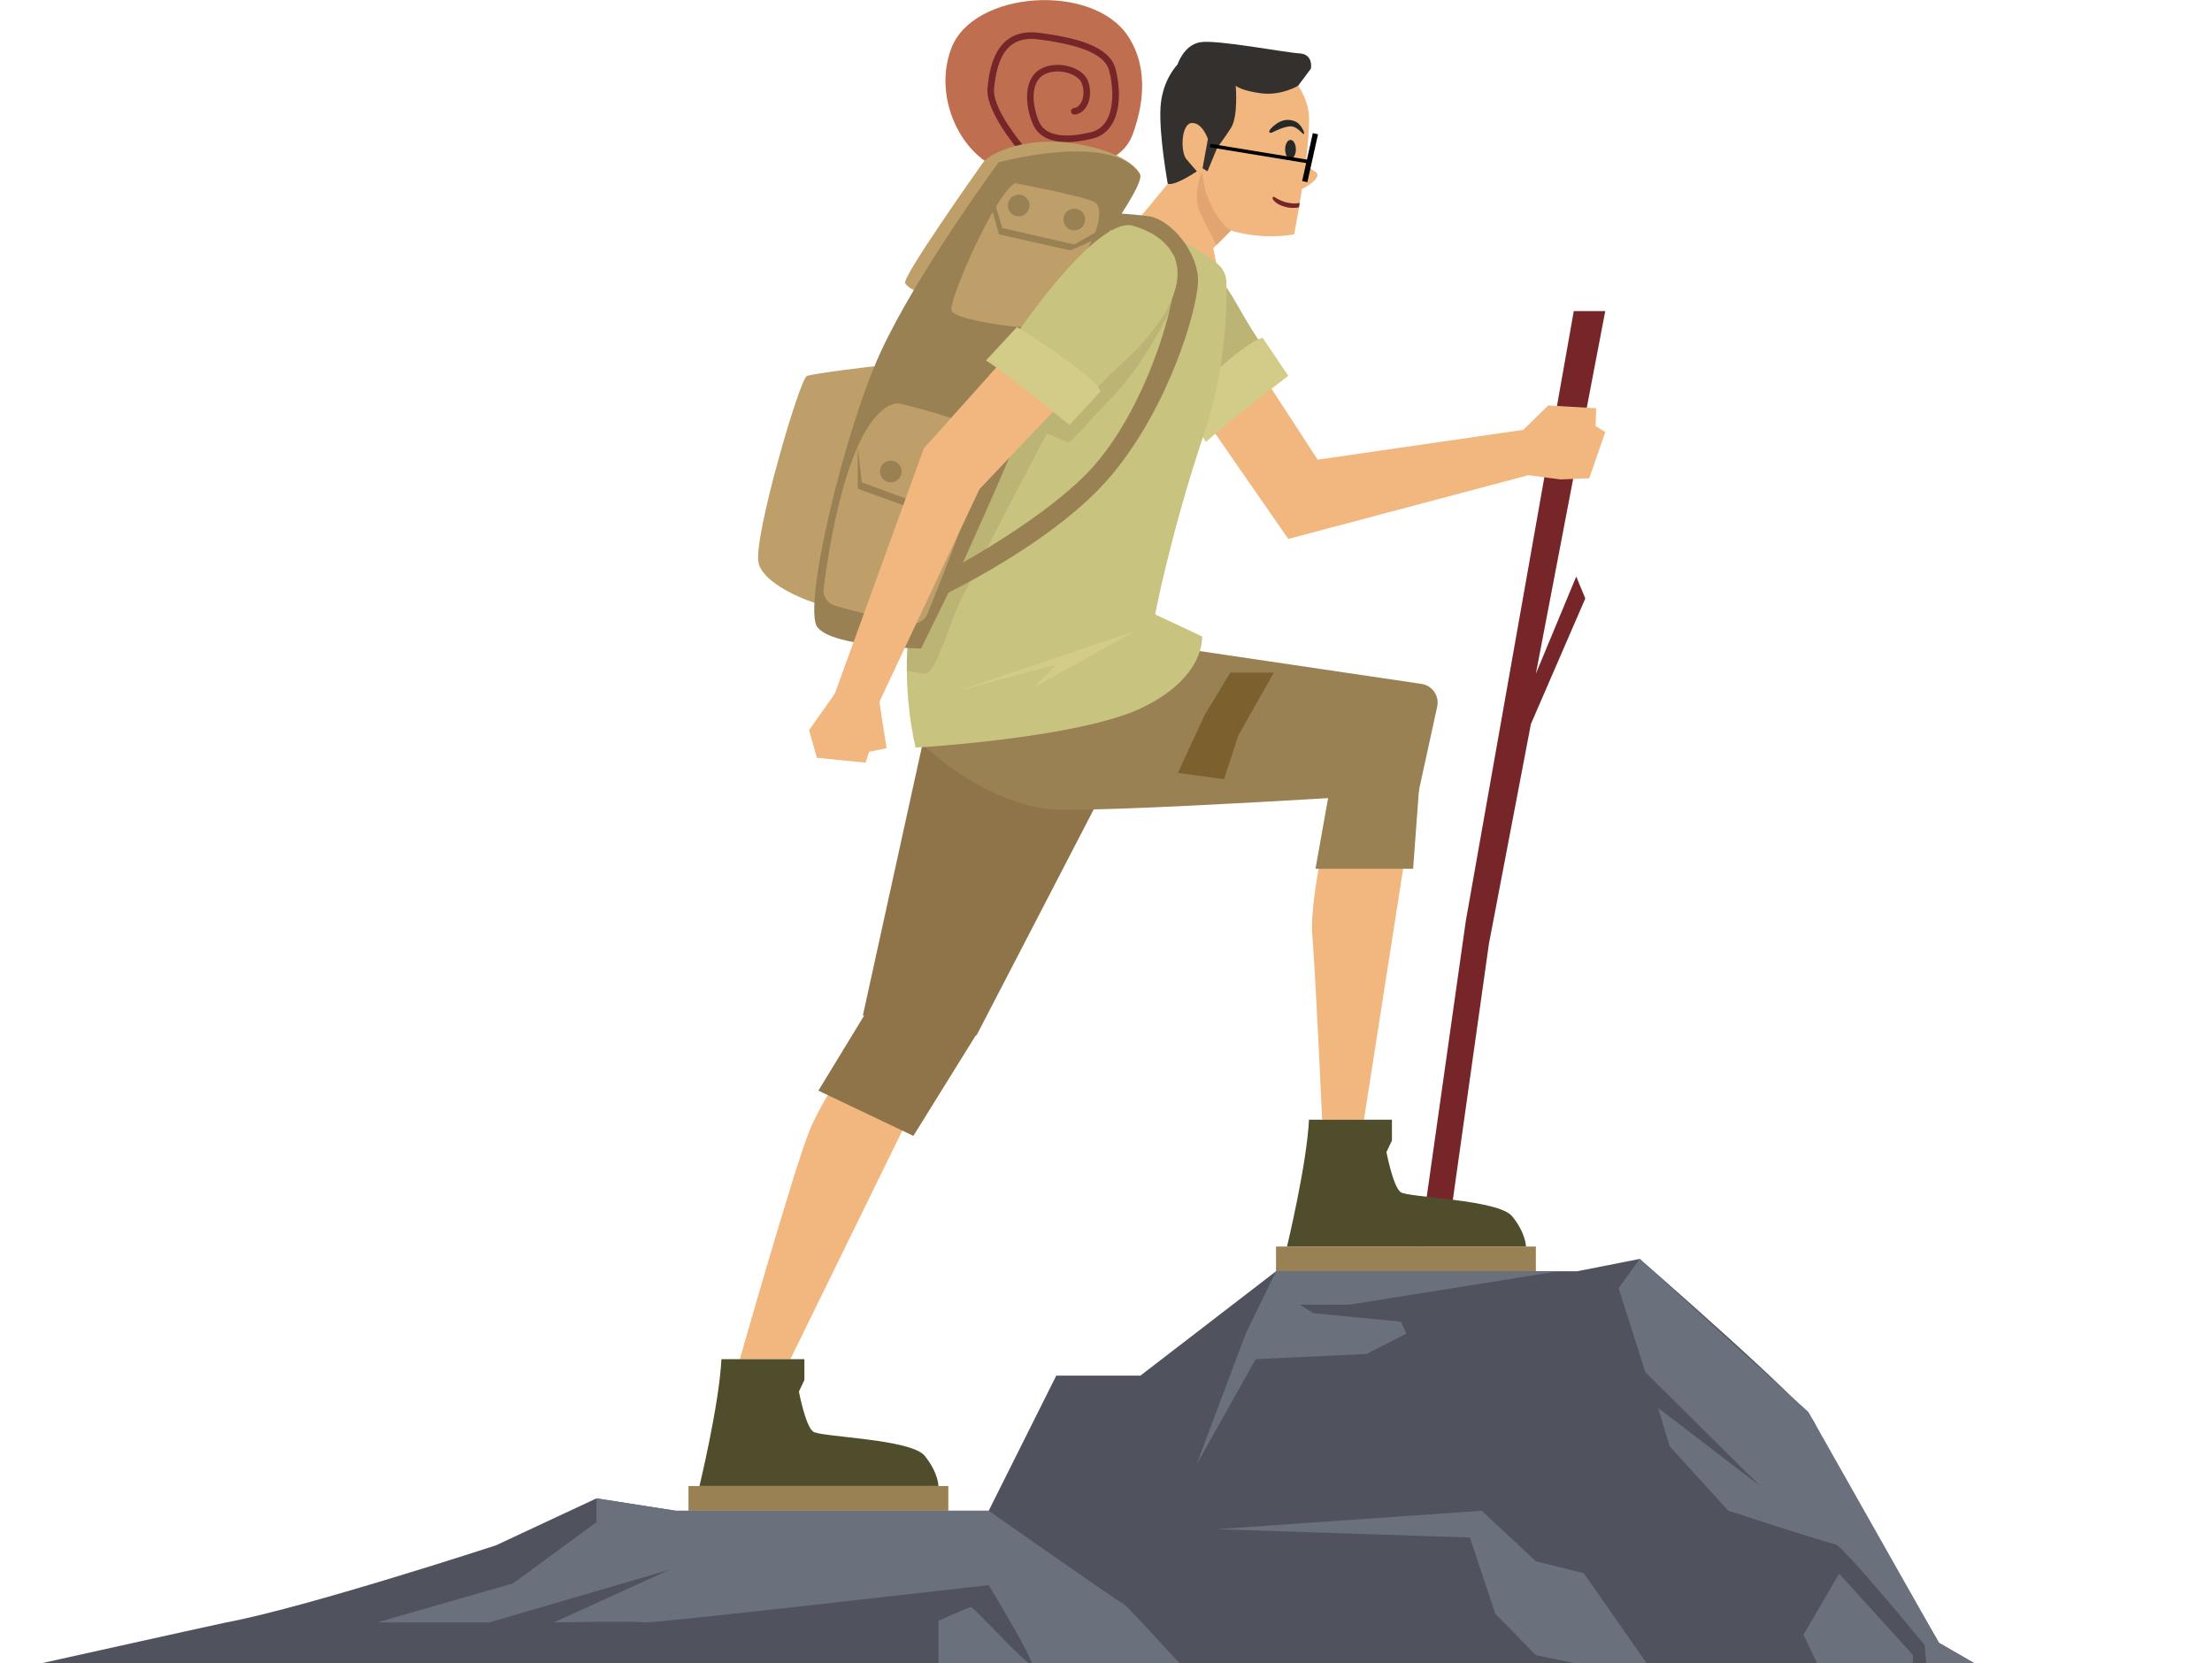 <svg width="500" height="376" viewBox="0 0 1245 937" fill="none" xmlns="http://www.w3.org/2000/svg">
<path d="M885.995 175.277L825.185 518.854L799.193 702.36L814.973 696.636L838.184 531.854L861.856 407.917L892.492 337.206L887.388 324.83L864.641 379.602L903.736 175.277H885.995Z" fill="#762628"/>
<path d="M634.878 20.329C614.914 -9.844 547.728 -5.334 535.368 27.224C523.007 59.784 547.503 98.312 573.319 96.454C588.658 95.35 606.168 93.145 617.854 91.538C626.843 90.302 634.391 84.222 637.532 75.71C642.74 61.601 647.367 39.213 634.878 20.329Z" fill="#BF6E4F"/>
<path d="M579.43 90.884C578.93 90.884 578.432 90.684 578.066 90.284C577.098 89.237 554.364 64.444 555.739 49.557C556.96 36.332 560.535 27.522 566.664 22.632C571.336 18.904 577.451 17.513 584.832 18.485C604.087 21.036 624.256 25.434 627.847 38.717C630.242 47.581 631.179 61.06 625.932 69.88C623.363 74.206 619.592 76.984 614.726 78.144C592.902 83.356 584.708 76.94 581.676 70.644C577.443 61.856 575.391 46.5 584.083 39.892C588.574 36.476 595.739 35.584 602.346 37.608C607.546 39.206 611.254 42.28 612.519 46.034C614.203 51.036 613.759 56.476 611.36 60.245C609.771 62.74 607.462 64.276 604.856 64.572C603.87 64.664 602.918 63.953 602.804 62.932C602.688 61.912 603.426 60.994 604.443 60.878C606.323 60.668 607.54 59.334 608.23 58.249C610.039 55.405 610.336 51.182 609.003 47.222C608.134 44.65 605.24 42.384 601.255 41.158C595.843 39.497 589.844 40.172 586.331 42.852C579.379 48.133 581.44 61.597 585.024 69.034C589.44 78.205 603.144 77.09 613.864 74.53C617.718 73.614 620.7 71.41 622.744 67.984C627.095 60.662 626.64 48.494 624.263 39.69C621.22 28.44 601.334 24.42 584.346 22.17C577.999 21.325 572.834 22.461 568.982 25.537C563.682 29.764 560.56 37.732 559.438 49.897C558.212 63.145 580.568 87.521 580.792 87.768C581.488 88.52 581.443 89.694 580.69 90.39C580.332 90.72 579.882 90.884 579.43 90.884Z" fill="#762628"/>
<path d="M641.604 98.079C641.604 98.079 637.427 86.939 607.72 81.367C578.012 75.798 556.892 86.426 553.177 91.671C549.465 96.919 507.304 156.564 509.353 159.582C511.403 162.598 516.277 164.688 516.971 163.76C517.668 162.831 641.604 98.079 641.604 98.079Z" fill="#BE9F6A"/>
<path d="M492.103 206.327C492.103 206.327 458.022 210.302 453.999 211.865C449.975 213.426 423.673 303.167 426.769 317.095C429.862 331.018 462.045 341.542 462.663 340.613C463.282 339.686 492.103 206.327 492.103 206.327Z" fill="#BE9F6A"/>
<path d="M673.527 229.143L725.181 303.66L860.465 267.736L878.555 270.138L894.722 269.482L903.735 243.444L898.281 240.054L898.586 230.034L871.605 228.436L857.526 242.206L741.731 258.994L700.618 195.836L673.527 229.143Z" fill="#F2B67F"/>
<path d="M494.847 557.847L485.563 587.554C485.563 587.554 463.888 616.023 455.231 637.685C446.572 659.347 416.247 765.798 416.247 765.798H444.716L546.534 557.847H494.847Z" fill="#F2B67F"/>
<path d="M405.88 765.798H452.608V777.555L449.512 784.057C449.512 784.057 453.226 803.55 457.558 806.645C461.89 809.742 512.64 810.67 520.377 820.262C528.112 829.854 528.112 837.283 528.112 837.283H393.501C393.501 837.283 404.642 791.174 405.88 765.798Z" fill="#504D2C"/>
<path d="M533.684 851.207H387.313V837.284H533.684V851.207Z" fill="#998154"/>
<path d="M520.222 414.259L485.562 572.08C485.562 572.08 523.385 590.029 549.654 583.223L627.293 433.447C627.293 433.447 548.089 395.076 546.533 394.456C544.978 393.839 520.222 414.259 520.222 414.259Z" fill="#8E7448"/>
<path d="M722.259 379.603L805.275 390.964L767.788 630.879H744.271C744.271 630.879 740.558 549.185 738.702 526.904C736.844 504.623 751.268 446.861 751.268 446.861L701.216 440.872L722.259 379.603Z" fill="#F2B67F"/>
<path d="M736.837 630.879H783.565V642.636L780.472 649.133C780.472 649.133 784.185 668.629 788.516 671.724C792.848 674.817 843.599 675.745 851.333 685.343C859.073 694.933 859.073 702.359 859.073 702.359H724.461C724.461 702.359 735.6 656.253 736.837 630.879Z" fill="#504D2C"/>
<path d="M864.641 716.285H718.273V702.359H864.641V716.285Z" fill="#998154"/>
<path d="M665.32 365.369L800.203 385.328C806.314 386.233 810.381 392.122 809.062 398.157L798.5 446.5C798.5 446.5 612.562 458.805 589.195 455.727C550.394 450.622 519.12 419.278 519.12 419.278C519.12 419.278 548.967 378.365 550.206 378.983C551.443 379.602 665.32 365.369 665.32 365.369Z" fill="#998154"/>
<path d="M740.012 96.517C736.945 94.961 735.701 92.198 735.21 89.776C736.305 80.727 737.029 72.031 736.837 65.819C736.218 45.703 711.156 22.494 687.944 28.064C664.734 33.633 658.546 49.108 656.38 66.436C654.214 83.765 657.309 103.572 657.309 103.572L637.697 127.237C637.697 127.237 664.874 156.728 686.23 156.109L682.914 139.855L692.894 129.875C692.894 129.875 709.297 135.439 728.484 132.033C728.484 132.033 730.725 120.513 732.89 106.475C737.629 104.267 744.836 98.972 740.012 96.517Z" fill="#F2B67F"/>
<path d="M623.712 152.14C623.712 152.14 632.387 133.333 649.042 132.094C665.695 130.86 683.382 148.662 696.342 171.6C709.303 194.537 712.588 196.716 712.588 196.716L671.66 232.52C671.66 232.52 616.291 172.986 623.712 152.14Z" fill="#BCB475"/>
<path d="M678.849 249.03L664.63 227.706C664.63 227.706 700.104 192.163 710.8 190.371L725.181 211.735C725.181 211.735 688.116 240.108 678.849 249.03Z" fill="#D3CC88"/>
<path d="M690.286 158.664C690.181 154.991 688.544 151.571 685.81 149.115C676.509 140.767 662.802 135.018 662.802 135.018C645.8 120.696 619.398 126.843 619.398 126.843L554.916 221.782C554.916 221.782 517.746 314.615 512.176 351.134C506.606 387.647 515.269 421.239 515.269 421.239C515.269 421.239 607.668 415.979 643.257 398.57C678.841 381.164 676.596 358.559 676.596 358.559L650.193 346.183C650.193 346.183 658.856 300.383 678.042 243.443C690.294 207.086 690.649 171.582 690.286 158.664Z" fill="#C9C380"/>
<path d="M592.747 166.081L554.916 221.781C554.916 221.781 517.747 314.616 512.176 351.133C510.763 360.408 510.271 369.489 510.317 377.886C514.315 378.62 518.415 379.336 520.531 379.602C525.481 380.221 532.6 357.94 537.551 345.254C542.501 332.565 589.153 244.372 589.153 244.372C589.153 244.372 597.895 247.776 600.337 249.029C602.78 250.284 604.701 245.609 626.055 223.712C647.404 201.812 662.803 166.081 662.803 166.081H592.747Z" fill="#BCB475"/>
<path d="M539.764 321.735C539.764 321.735 570.664 253.963 579.326 229.983C587.992 205.999 600.688 166.701 600.688 166.701L625.486 128.987C625.486 128.987 644.412 102.309 641.604 98.079C625.592 73.941 561.998 91.502 561.998 91.502C561.998 91.502 515.89 154.013 495.465 198.573C475.041 243.134 451.522 341.85 459.878 353.299C468.234 364.75 518.366 365.369 518.366 365.369L539.764 321.735Z" fill="#998154"/>
<path d="M571.282 103.184C571.282 103.184 610.226 110.612 616.051 113.86C621.878 117.109 617.466 133.355 608.647 145.888C599.829 158.421 586.831 185.3 573.834 184.279C560.838 183.255 538.093 179.368 535.539 175.277C532.987 171.185 559.446 109.915 571.282 103.184Z" fill="#BE9F6A"/>
<path d="M501.697 227.986C503.413 227.27 505.303 227.165 507.112 227.597C516.476 229.834 550.677 238.45 554.916 245.919C559.043 253.193 531.016 323.491 521.909 345.874C520.295 349.845 516.097 352.086 511.895 351.222C501.095 348.999 480.812 344.657 469.628 341.174C465.511 339.894 462.916 335.875 463.448 331.594C466.253 309.093 476.961 238.301 501.697 227.986Z" fill="#BE9F6A"/>
<path d="M482.654 251.55L484.944 271.759L524.864 286.535L521.382 289.374L482.654 275.394V251.55Z" fill="#998154"/>
<path d="M507.38 265.646C507.38 269.024 504.644 271.758 501.268 271.758C497.893 271.758 495.157 269.024 495.157 265.646C495.157 262.272 497.893 259.536 501.268 259.536C504.644 259.536 507.38 262.272 507.38 265.646Z" fill="#998154"/>
<path d="M579.43 115.778C579.43 119.153 576.692 121.889 573.319 121.889C569.942 121.889 567.206 119.153 567.206 115.778C567.206 112.402 569.942 109.665 573.319 109.665C576.692 109.665 579.43 112.402 579.43 115.778Z" fill="#998154"/>
<path d="M610.76 123.668C610.76 127.046 608.024 129.78 604.65 129.78C601.275 129.78 598.538 127.046 598.538 123.668C598.538 120.294 601.275 117.558 604.65 117.558C608.024 117.558 610.76 120.294 610.76 123.668Z" fill="#998154"/>
<path d="M623.025 119.894C623.025 119.894 632.707 120.148 646.015 121.753C659.321 123.353 674.949 142.872 674.33 158.964C673.711 175.057 658.237 228.589 625.746 267.582C593.251 306.57 527.029 337.206 527.029 337.206L536.622 319.879C536.622 319.879 589.878 291.442 615.259 262.938C650.193 223.711 667.466 151.317 660.349 143.582C653.229 135.845 626.365 134.516 626.365 134.516L623.025 119.894Z" fill="#998154"/>
<path d="M636.323 126.903C636.323 126.903 656.628 130.964 661.708 146.875C666.786 162.784 653.584 184.128 634.295 202.069C614.998 220.008 613.642 223.712 613.642 223.712L569.302 192.231C569.302 192.231 614.32 124.535 636.323 126.903Z" fill="#C9C380"/>
<path d="M573.018 193.264L519.882 252.652L469.785 390.756L455.23 411.403L459.63 426.973L487.049 429.683L489.077 423.588L498.896 421.56L494.833 395.493L551.192 275.669L611.713 211.864L573.018 193.264Z" fill="#F2B67F"/>
<path d="M554.916 203.064L572.347 184.279C572.347 184.279 615.167 210.509 619.399 220.496L601.965 239.451C601.965 239.451 565.748 210.003 554.916 203.064Z" fill="#D3CC88"/>
<path d="M718.273 716.286L641.888 775.081H594.489L556.427 851.206H380.04L335.48 844.246L278.848 870.703C278.848 870.703 170.899 906.023 126.832 914.154C123.54 914.761 -12.404 944.973 -12.404 944.973V1013.92H1244.89L1091.71 925.642C1091.71 925.642 1025.25 811.289 1021.53 801.539C1017.82 791.793 923.131 709.325 923.131 709.325L887.852 716.286H864.641H718.273Z" fill="#50525E"/>
<path d="M559.677 113.86L564.088 128.483L604.702 137.767L620.714 128.483L616.05 134.98C616.05 134.98 603.077 141.015 602.381 141.015C601.685 141.015 562.23 132.035 562.23 132.035L557.589 115.486L559.677 113.86Z" fill="#998154"/>
<path d="M539.408 389.194L639.05 355.465L581.493 387.646L594.798 374.342L539.408 389.194Z" fill="#D3CC88"/>
<path d="M678.582 108.058L676.417 97.072C676.417 97.072 671.235 109.991 675.178 118.966C677.847 125.039 682.179 133.332 684.706 138.066L692.894 129.875C684.461 125.154 678.582 108.058 678.582 108.058Z" fill="#E2A571"/>
<path d="M657.309 103.571C657.309 103.571 652.282 76.03 653.211 60.481C654.139 44.931 662.802 36.343 662.802 36.343C662.802 36.343 666.206 25.434 675.489 23.81C684.771 22.185 723.299 29.611 731.423 30.075C739.547 30.539 737.921 38.663 737.921 38.663L730.743 48.29C730.743 48.29 721.443 53.982 710.07 52.589C698.698 51.197 695.574 48.29 695.574 48.29C695.574 48.29 697.074 65.585 692.894 72.085C688.721 78.582 685.238 82.994 685.238 82.994L679.67 96.517L676.885 94.827L679.899 78.35C679.899 78.35 676.885 69.067 670.846 69.298C664.814 69.531 664.306 85.546 667.811 89.723C671.311 93.901 673.697 96.517 673.697 96.517C673.697 96.517 661.41 104.883 657.309 103.571Z" fill="#33302E"/>
<path d="M748 447.5L740.5 489.5H795.5L799 442L748 447.5Z" fill="#998154"/>
<path d="M729.448 84.151C729.448 87.101 728.099 89.491 726.432 89.491C724.768 89.491 723.419 87.101 723.419 84.151C723.419 81.206 724.768 78.815 726.432 78.815C728.099 78.815 729.448 81.206 729.448 84.151Z" fill="#272929"/>
<path d="M715.798 74.793C715.798 74.793 723.223 70.769 727.091 71.233C730.958 71.698 733.589 76.339 734.051 75.411C734.517 74.483 732.117 69.841 729.447 68.602C726.781 67.365 723.683 67.055 720.438 68.602C717.186 70.15 711.926 75.102 715.798 74.793Z" fill="#272929"/>
<path d="M731.635 114.327C731.635 114.327 725.115 116.08 717.345 110.999C716.755 110.613 716.029 111.3 716.333 111.932C717.942 115.207 724.666 118.153 731.219 116.819L731.635 114.327Z" fill="#762628"/>
<path d="M923.13 709.325L911.249 725.792L926.326 773.183L990.949 837.284L933.506 793.287L939.969 814.826L972.997 851.207C972.997 851.207 1029 869.399 1033.31 870.113C1037.62 870.833 1083.58 926.841 1083.58 926.841L1087.16 966.329L1109.42 984.997L1075.67 968.484L1077.11 932.58L1035.47 886.631L1015.36 921.094L1039.78 972.074L1082.85 1013.92H1244.89L1091.71 925.641L1018.15 795.56L923.13 709.325Z" fill="#6B707D"/>
<path d="M877.259 716.286L759.504 735.129H731.65L739.399 739.913L788.631 744.702L791.766 751.401L769.254 762.889L706.85 765.798L673.527 825.119L701.216 751.401L718.274 716.286H877.259Z" fill="#6B707D"/>
<path d="M556.426 851.207H380.04L335.48 844.245V857.669L288.481 892.135L211.893 914.155H275.078L376.558 884.476L311.457 914.155C311.457 914.155 359.326 913.197 362.198 914.155C365.069 915.112 556.426 893.092 556.426 893.092C556.426 893.092 583.349 937.579 580.478 937.835C577.605 938.087 548.01 905.537 546.533 905.537C545.057 905.537 528.112 913.197 528.112 913.197V954.361L580.692 993.615L539.408 986.911L501.016 1013.92H690.366C690.366 1013.92 679.457 948.616 673.528 945.744C667.597 942.876 636.006 905.537 632.174 903.624C628.346 901.709 556.426 851.207 556.426 851.207Z" fill="#6B707D"/>
<path d="M684.828 861.622L834.18 851.206L864.641 879.687L891.621 886.39L980.656 1013.92H943.321L889.708 937.834L864.641 932.563L841.839 909.366L827.48 866.285L684.828 861.622Z" fill="#6B707D"/>
<line x1="681.161" y1="82.013" x2="736.161" y2="91.013" stroke="black" stroke-width="2"/>
<line x1="740.464" y1="75.325" x2="734.464" y2="102.325" stroke="black" stroke-width="3"/>
<path d="M487 571L460.5 614.5L514 640L550 582L487 571Z" fill="#8E7448"/>
<path d="M692.5 379H717L697 414.5L689 439L663 435.5L678 403L692.5 379Z" fill="#7C612F"/>
</svg>
